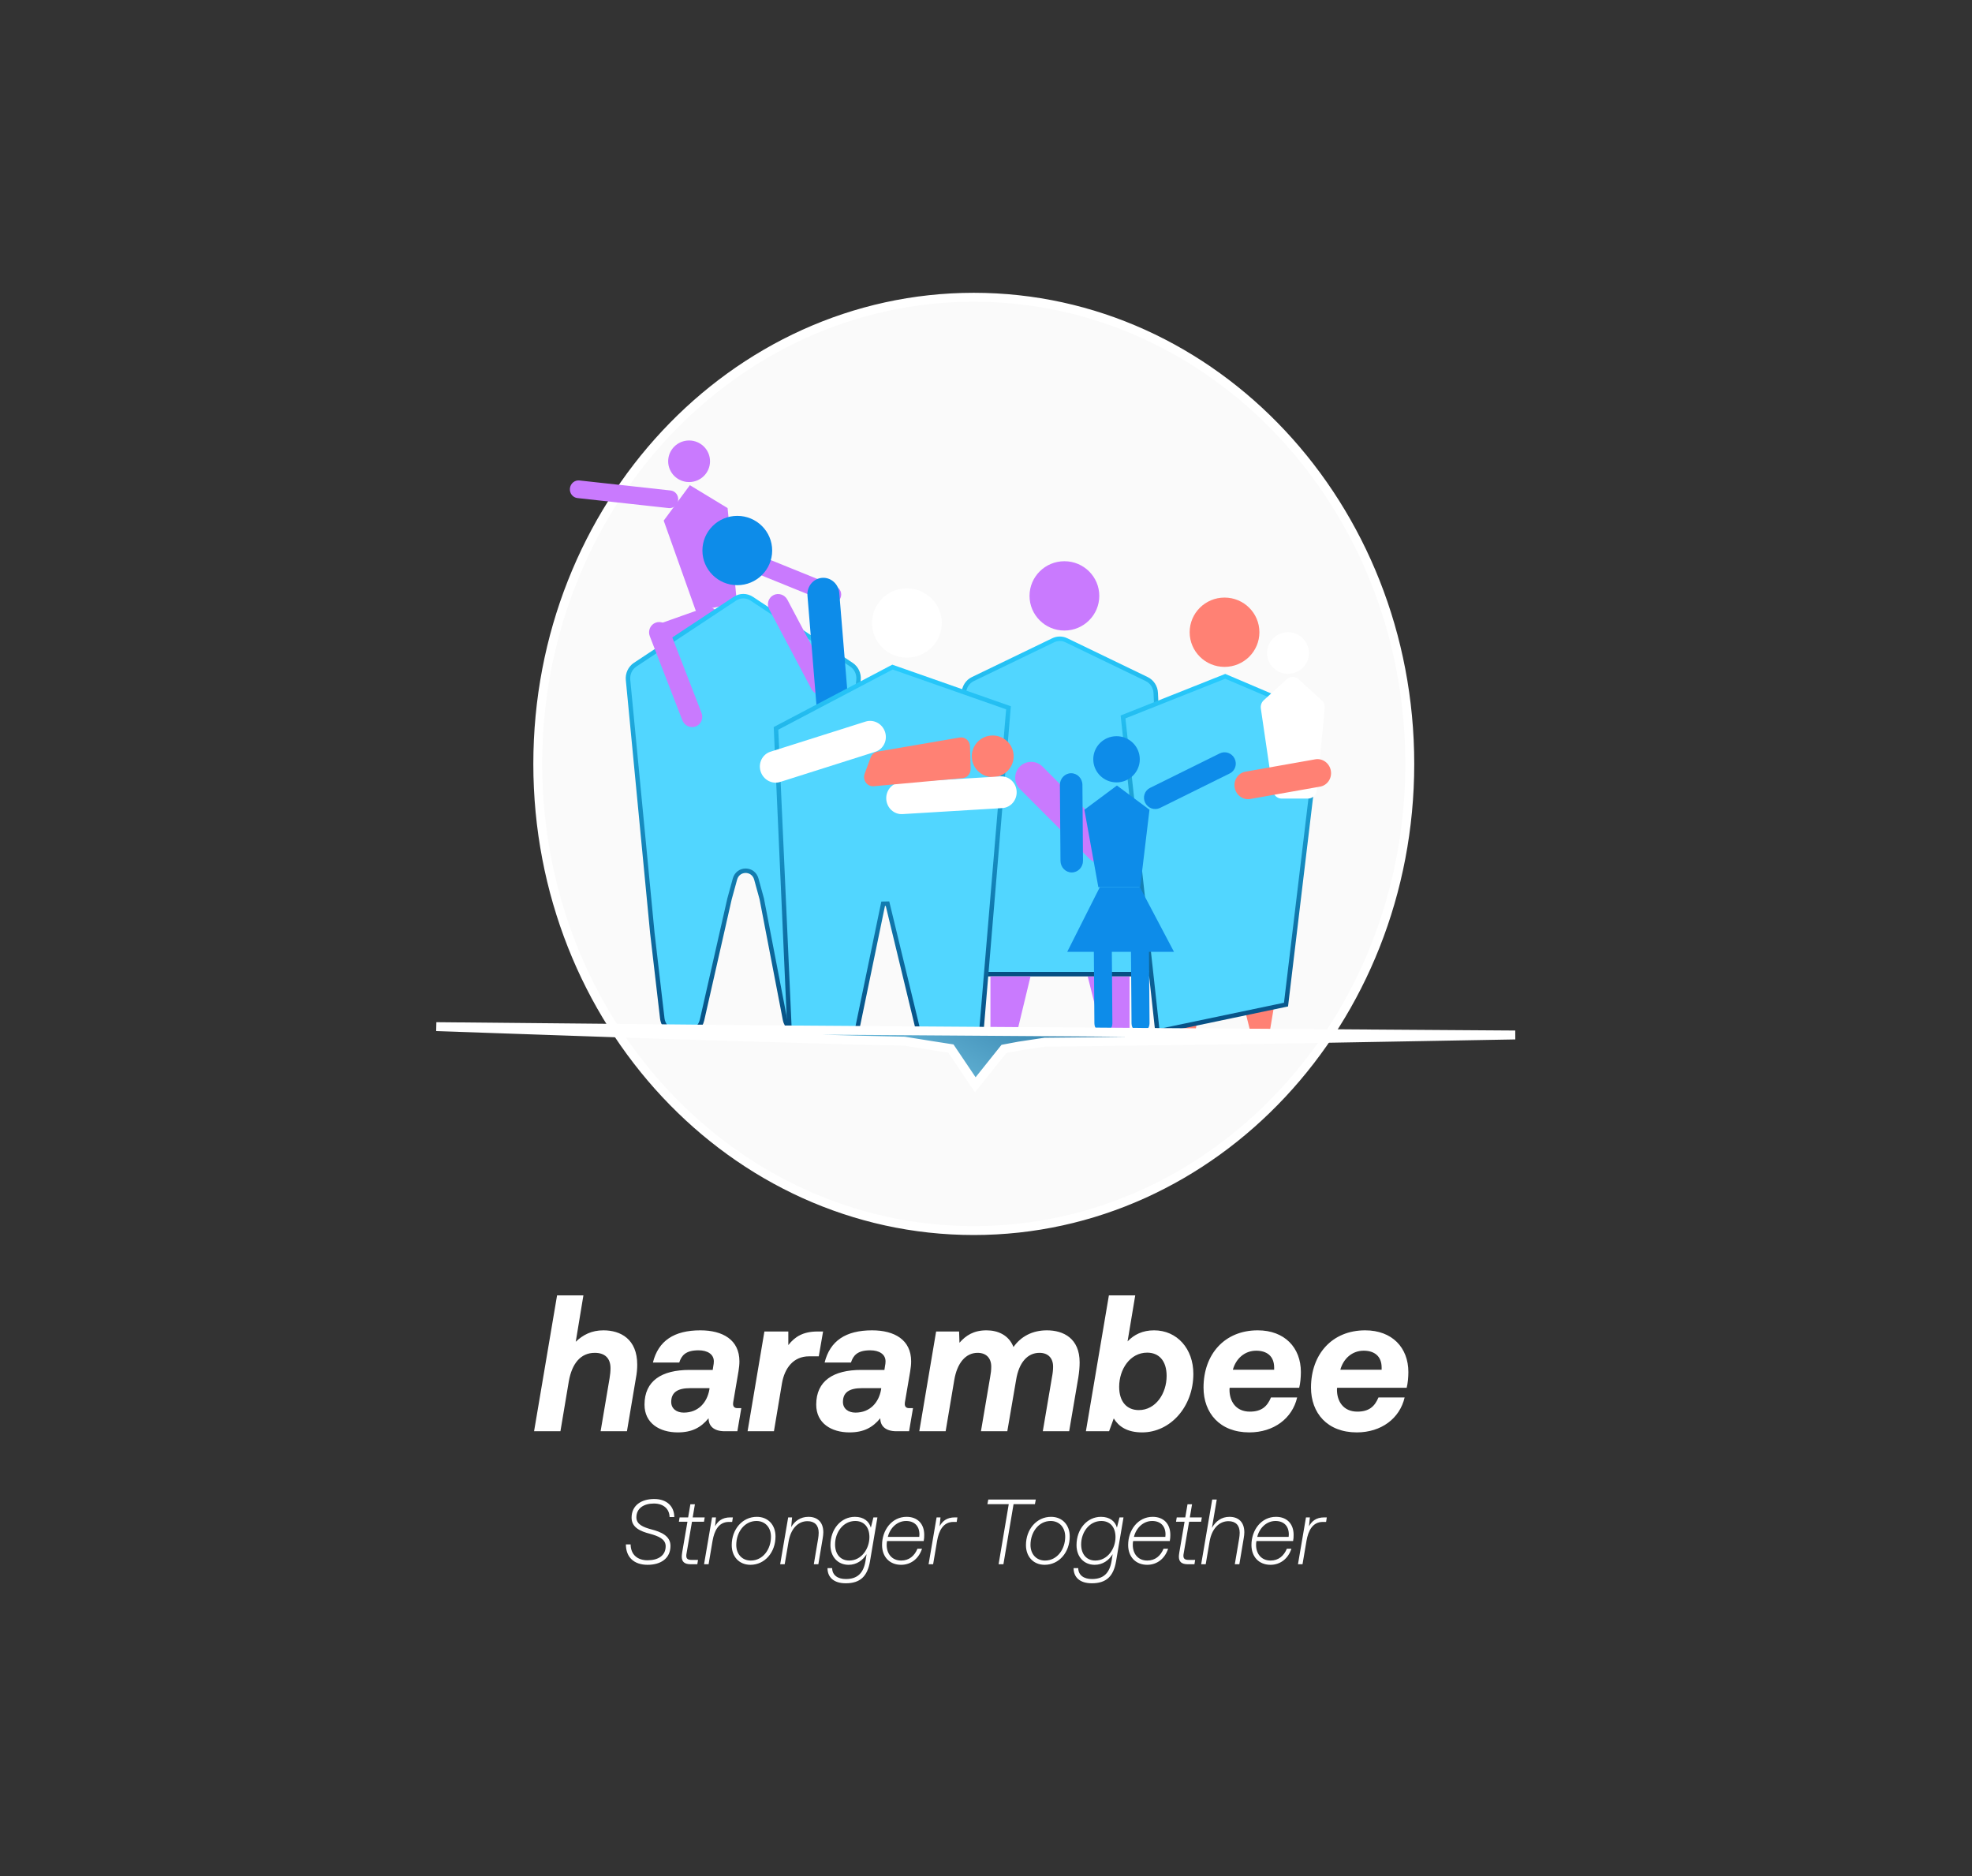 <svg width="123" height="117" viewBox="0 0 123 117" fill="none" xmlns="http://www.w3.org/2000/svg">
<rect x="0" y="0" width="123" height="117" fill="#333333" stroke="none"/>
<path d="M37.636 82.967C38.709 82.967 39.746 83.511 39.746 85.109C39.746 85.363 39.723 85.641 39.664 85.944L39.105 89.26H37.462L38.021 85.956C38.056 85.738 38.079 85.544 38.079 85.326C38.079 84.709 37.73 84.37 37.1 84.37C36.215 84.37 35.678 85.036 35.48 86.137L34.956 89.26H33.312L34.746 80.788H36.389L35.911 83.68C36.366 83.245 36.902 82.967 37.636 82.967ZM46.004 87.82H46.237L45.992 89.26H45.2C44.5 89.26 44.197 88.909 44.197 88.461V88.449C43.719 89.03 43.16 89.332 42.274 89.332C41.144 89.332 40.2 88.763 40.2 87.602C40.2 86.113 41.272 85.436 43.008 85.436H44.454L44.489 85.206C44.512 85.109 44.524 84.987 44.524 84.903C44.524 84.455 44.127 84.213 43.568 84.213C42.764 84.213 42.507 84.54 42.367 84.975H40.724C41.062 83.62 42.041 82.967 43.684 82.967C45.083 82.967 46.12 83.56 46.12 84.903C46.12 85.097 46.097 85.302 46.062 85.52L45.759 87.299C45.736 87.408 45.724 87.505 45.724 87.553C45.724 87.723 45.806 87.82 46.004 87.82ZM42.647 88.098C43.568 88.098 44.104 87.456 44.244 86.67L44.255 86.573H43.043C42.263 86.573 41.866 86.839 41.866 87.432C41.866 87.856 42.204 88.098 42.647 88.098ZM51 83.039H51.338L51.07 84.588H50.464C49.484 84.588 48.937 85.326 48.774 86.27L48.273 89.26H46.629L47.678 83.039H49.17V83.886C49.578 83.366 50.091 83.039 51 83.039ZM56.714 87.82H56.947L56.702 89.26H55.91C55.21 89.26 54.907 88.909 54.907 88.461V88.449C54.429 89.03 53.87 89.332 52.985 89.332C51.854 89.332 50.91 88.763 50.91 87.602C50.91 86.113 51.982 85.436 53.719 85.436H55.164L55.199 85.206C55.222 85.109 55.234 84.987 55.234 84.903C55.234 84.455 54.838 84.213 54.278 84.213C53.474 84.213 53.218 84.54 53.078 84.975H51.434C51.772 83.62 52.752 82.967 54.395 82.967C55.794 82.967 56.831 83.56 56.831 84.903C56.831 85.097 56.808 85.302 56.772 85.52L56.469 87.299C56.446 87.408 56.434 87.505 56.434 87.553C56.434 87.723 56.516 87.82 56.714 87.82ZM53.357 88.098C54.278 88.098 54.814 87.456 54.954 86.67L54.966 86.573H53.754C52.973 86.573 52.577 86.839 52.577 87.432C52.577 87.856 52.914 88.098 53.357 88.098ZM65.3 82.967C66.337 82.967 67.34 83.475 67.34 84.963C67.34 85.242 67.316 85.544 67.258 85.908L66.687 89.26H65.043L65.614 85.895C65.661 85.653 65.685 85.436 65.685 85.23C65.685 84.709 65.382 84.37 64.834 84.37C64.088 84.37 63.551 84.975 63.377 86.065L62.829 89.26H61.185L61.757 85.895C61.803 85.653 61.827 85.448 61.827 85.23C61.827 84.709 61.524 84.37 60.976 84.37C60.23 84.37 59.694 85.012 59.519 86.077L58.983 89.26H57.339L58.389 83.039H59.822L59.845 83.741C60.253 83.281 60.731 82.967 61.535 82.967C62.234 82.967 62.922 83.257 63.214 84.007C63.668 83.366 64.368 82.967 65.3 82.967ZM71.985 82.967C73.419 82.967 74.433 84.116 74.433 85.678C74.433 87.747 72.987 89.332 71.24 89.332C70.295 89.332 69.771 88.957 69.468 88.461L69.177 89.26H67.731L69.165 80.788H70.808L70.33 83.656C70.738 83.233 71.263 82.967 71.985 82.967ZM71.03 87.941C72.09 87.941 72.766 86.9 72.766 85.811C72.766 84.855 72.277 84.358 71.554 84.358C70.482 84.358 69.806 85.399 69.806 86.489C69.806 87.444 70.307 87.941 71.03 87.941ZM78.448 82.967C80.126 82.967 81.14 84.044 81.14 85.568C81.14 85.883 81.105 86.283 81.035 86.549H76.699C76.688 86.597 76.688 86.633 76.688 86.682C76.688 87.36 77.061 88.037 77.958 88.037C78.692 88.037 79.042 87.711 79.275 87.154H80.907C80.604 88.461 79.45 89.332 77.923 89.332C76.082 89.332 75.068 88.122 75.068 86.537C75.068 84.467 76.373 82.967 78.448 82.967ZM76.898 85.423H79.473V85.29C79.473 84.576 79.019 84.237 78.354 84.237C77.62 84.237 77.084 84.745 76.898 85.423ZM85.151 82.967C86.83 82.967 87.844 84.044 87.844 85.568C87.844 85.883 87.809 86.283 87.739 86.549H83.403C83.391 86.597 83.391 86.633 83.391 86.682C83.391 87.36 83.765 88.037 84.662 88.037C85.396 88.037 85.746 87.711 85.979 87.154H87.611C87.308 88.461 86.154 89.332 84.627 89.332C82.785 89.332 81.771 88.122 81.771 86.537C81.771 84.467 83.077 82.967 85.151 82.967ZM83.601 85.423H86.177V85.29C86.177 84.576 85.722 84.237 85.058 84.237C84.324 84.237 83.788 84.745 83.601 85.423Z" fill="white"/>
<path d="M40.393 97.59C39.544 97.59 39.039 97.117 39.039 96.316H39.333C39.344 96.984 39.788 97.307 40.388 97.307C41.059 97.307 41.52 97.013 41.52 96.431C41.52 95.981 41.059 95.797 40.532 95.653C39.933 95.497 39.394 95.261 39.394 94.65C39.394 93.883 40.005 93.486 40.804 93.486C41.598 93.486 42.053 93.947 42.058 94.61H41.764C41.753 94.102 41.381 93.768 40.787 93.768C40.149 93.768 39.694 94.068 39.694 94.633C39.694 95.071 40.121 95.244 40.632 95.382C41.237 95.538 41.82 95.791 41.82 96.408C41.82 97.18 41.231 97.59 40.393 97.59ZM42.55 96.817L42.878 94.904H42.345L42.389 94.633H42.922L43.061 93.814H43.344L43.205 94.633H43.955L43.91 94.904H43.161L42.822 96.88C42.811 96.932 42.806 96.978 42.806 97.025C42.806 97.215 42.906 97.284 43.133 97.284H43.538L43.494 97.555H43.089C42.689 97.555 42.523 97.399 42.523 97.077C42.523 97.013 42.534 96.927 42.55 96.817ZM45.556 94.633H45.712L45.667 94.915H45.468C44.807 94.915 44.552 95.492 44.446 96.085L44.197 97.555H43.914L44.413 94.633H44.657L44.602 95.186C44.774 94.875 45.035 94.633 45.556 94.633ZM46.806 97.59C46.101 97.59 45.64 97.077 45.64 96.362C45.64 95.376 46.306 94.598 47.205 94.598C47.91 94.598 48.371 95.106 48.371 95.82C48.371 96.811 47.705 97.59 46.806 97.59ZM46.828 97.324C47.588 97.324 48.088 96.621 48.088 95.837C48.088 95.255 47.721 94.857 47.183 94.857C46.428 94.857 45.923 95.561 45.923 96.35C45.923 96.927 46.29 97.324 46.828 97.324ZM50.426 94.598C50.97 94.598 51.353 94.909 51.353 95.567C51.353 95.676 51.336 95.803 51.315 95.936L51.043 97.555H50.76L51.032 95.947C51.048 95.837 51.064 95.716 51.064 95.59C51.064 95.129 50.815 94.869 50.365 94.869C49.755 94.869 49.322 95.365 49.189 96.125L48.944 97.555H48.662L49.161 94.633H49.405L49.349 95.238C49.566 94.864 49.927 94.598 50.426 94.598ZM54.317 95.273L54.478 94.633H54.728L54.262 97.382C54.101 98.304 53.657 98.742 52.752 98.742C52.003 98.742 51.614 98.367 51.614 97.797H51.903C51.914 98.241 52.252 98.477 52.763 98.477C53.457 98.477 53.856 98.131 53.984 97.353L54.051 96.927C53.812 97.313 53.429 97.59 52.93 97.59C52.247 97.59 51.797 97.077 51.797 96.362C51.797 95.365 52.452 94.598 53.324 94.598C53.873 94.598 54.212 94.881 54.317 95.273ZM52.968 97.324C53.74 97.324 54.228 96.581 54.228 95.861C54.228 95.226 53.879 94.857 53.346 94.857C52.58 94.857 52.086 95.578 52.086 96.316C52.086 96.944 52.436 97.324 52.968 97.324ZM56.548 94.598C57.22 94.598 57.647 95.025 57.647 95.722C57.647 95.855 57.642 95.976 57.614 96.108H55.328C55.311 96.195 55.305 96.27 55.305 96.35C55.305 96.886 55.622 97.324 56.21 97.324C56.704 97.324 57.037 97.036 57.226 96.586H57.509C57.303 97.221 56.804 97.59 56.204 97.59C55.477 97.59 55.017 97.082 55.017 96.356C55.017 95.423 55.627 94.598 56.548 94.598ZM55.377 95.849H57.337C57.342 95.797 57.348 95.751 57.348 95.699C57.348 95.163 57.026 94.857 56.515 94.857C55.977 94.857 55.522 95.267 55.377 95.849ZM59.562 94.633H59.717L59.672 94.915H59.473C58.812 94.915 58.557 95.492 58.452 96.085L58.202 97.555H57.919L58.418 94.633H58.662L58.607 95.186C58.779 94.875 59.04 94.633 59.562 94.633ZM61.587 93.809L61.642 93.521H64.606L64.551 93.809H63.219L62.586 97.555H62.286L62.919 93.809H61.587ZM65.158 97.59C64.453 97.59 63.992 97.077 63.992 96.362C63.992 95.376 64.658 94.598 65.557 94.598C66.262 94.598 66.723 95.106 66.723 95.82C66.723 96.811 66.057 97.59 65.158 97.59ZM65.18 97.324C65.94 97.324 66.44 96.621 66.44 95.837C66.44 95.255 66.073 94.857 65.535 94.857C64.78 94.857 64.275 95.561 64.275 96.35C64.275 96.927 64.641 97.324 65.18 97.324ZM69.666 95.273L69.827 94.633H70.077L69.611 97.382C69.45 98.304 69.006 98.742 68.101 98.742C67.352 98.742 66.964 98.367 66.964 97.797H67.252C67.263 98.241 67.602 98.477 68.112 98.477C68.806 98.477 69.205 98.131 69.333 97.353L69.4 96.927C69.161 97.313 68.778 97.59 68.279 97.59C67.596 97.59 67.146 97.077 67.146 96.362C67.146 95.365 67.801 94.598 68.673 94.598C69.222 94.598 69.561 94.881 69.666 95.273ZM68.317 97.324C69.089 97.324 69.577 96.581 69.577 95.861C69.577 95.226 69.228 94.857 68.695 94.857C67.929 94.857 67.435 95.578 67.435 96.316C67.435 96.944 67.785 97.324 68.317 97.324ZM71.897 94.598C72.569 94.598 72.997 95.025 72.997 95.722C72.997 95.855 72.991 95.976 72.963 96.108H70.677C70.66 96.195 70.655 96.27 70.655 96.35C70.655 96.886 70.971 97.324 71.559 97.324C72.053 97.324 72.386 97.036 72.575 96.586H72.858C72.653 97.221 72.153 97.59 71.554 97.59C70.827 97.59 70.366 97.082 70.366 96.356C70.366 95.423 70.977 94.598 71.897 94.598ZM70.727 95.849H72.686C72.692 95.797 72.697 95.751 72.697 95.699C72.697 95.163 72.375 94.857 71.865 94.857C71.326 94.857 70.871 95.267 70.727 95.849ZM73.558 96.817L73.885 94.904H73.353L73.397 94.633H73.93L74.069 93.814H74.352L74.213 94.633H74.962L74.918 94.904H74.168L73.83 96.88C73.819 96.932 73.813 96.978 73.813 97.025C73.813 97.215 73.913 97.284 74.141 97.284H74.546L74.501 97.555H74.096C73.697 97.555 73.53 97.399 73.53 97.077C73.53 97.013 73.541 96.927 73.558 96.817ZM76.686 94.598C77.23 94.598 77.613 94.909 77.613 95.567C77.613 95.676 77.596 95.803 77.574 95.936L77.302 97.555H77.019L77.291 95.947C77.307 95.837 77.324 95.716 77.324 95.59C77.324 95.129 77.074 94.869 76.625 94.869C76.02 94.869 75.581 95.365 75.448 96.125L75.204 97.555H74.921L75.609 93.521H75.892L75.593 95.284C75.826 94.875 76.186 94.598 76.686 94.598ZM79.588 94.598C80.26 94.598 80.687 95.025 80.687 95.722C80.687 95.855 80.682 95.976 80.654 96.108H78.368C78.351 96.195 78.345 96.27 78.345 96.35C78.345 96.886 78.662 97.324 79.25 97.324C79.744 97.324 80.077 97.036 80.266 96.586H80.549C80.343 97.221 79.844 97.59 79.244 97.59C78.517 97.59 78.057 97.082 78.057 96.356C78.057 95.423 78.668 94.598 79.588 94.598ZM78.418 95.849H80.377C80.382 95.797 80.388 95.751 80.388 95.699C80.388 95.163 80.066 94.857 79.556 94.857C79.017 94.857 78.562 95.267 78.418 95.849ZM82.602 94.633H82.757L82.713 94.915H82.513C81.852 94.915 81.597 95.492 81.492 96.085L81.242 97.555H80.959L81.458 94.633H81.702L81.647 95.186C81.819 94.875 82.08 94.633 82.602 94.633Z" fill="white"/>
<path d="M87.933 47.642C87.933 63.724 75.749 76.745 60.738 76.745C45.726 76.745 33.543 63.724 33.543 47.642C33.543 31.56 45.726 18.538 60.738 18.538C75.749 18.538 87.933 31.56 87.933 47.642Z" fill="#FAFAFA" stroke="white" stroke-width="0.555"/>
<path d="M41.398 32.469L43.029 30.259L45.382 31.687L45.968 37.613L43.407 38.115L41.398 32.469Z" fill="#C97AFE"/>
<path d="M40.922 39.654C40.802 39.323 40.967 38.961 41.289 38.847L43.974 37.894C44.296 37.779 44.654 37.955 44.773 38.286C44.892 38.618 44.728 38.979 44.406 39.093L41.721 40.047C41.399 40.161 41.041 39.986 40.922 39.654Z" fill="#C97AFE"/>
<path d="M52.137 36.575L46.846 34.43C46.571 34.318 46.254 34.456 46.138 34.739C46.022 35.021 46.151 35.341 46.426 35.452L51.717 37.598C51.992 37.709 52.31 37.571 52.426 37.288C52.542 37.006 52.412 36.687 52.137 36.575Z" fill="#C97AFE"/>
<path d="M47.514 56.062L47.513 56.057L47.512 56.051L47.175 54.826C46.984 54.129 46.032 54.129 45.841 54.826L45.505 56.051L45.503 56.057L43.788 63.615C43.685 64.071 43.293 64.392 42.843 64.392H42.271C41.78 64.392 41.366 64.011 41.307 63.505L40.69 58.203L40.426 55.454L40.162 52.703L39.173 42.404C39.136 42.025 39.308 41.658 39.617 41.453L45.841 37.337C46.159 37.127 46.566 37.127 46.885 37.337L53.104 41.451C53.415 41.656 53.587 42.027 53.549 42.407L51.406 63.49C51.354 64.003 50.937 64.392 50.44 64.392H49.914C49.451 64.392 49.052 64.053 48.962 63.582L47.514 56.062Z" fill="#51D6FF" stroke="url(#paint0_linear_3015_1684)" stroke-width="0.278"/>
<path d="M48.163 34.334C48.163 35.527 47.189 36.495 45.988 36.495C44.786 36.495 43.812 35.527 43.812 34.334C43.812 33.14 44.786 32.172 45.988 32.172C47.189 32.172 48.163 33.14 48.163 34.334Z" fill="#0D8CE9"/>
<path d="M44.286 28.767C44.286 29.484 43.702 30.064 42.981 30.064C42.26 30.064 41.676 29.484 41.676 28.767C41.676 28.051 42.26 27.471 42.981 27.471C43.702 27.471 44.286 28.051 44.286 28.767Z" fill="#C97AFE"/>
<path d="M43.396 45.305C43.066 45.431 42.691 45.258 42.56 44.919L40.53 39.678C40.399 39.339 40.56 38.961 40.891 38.835C41.221 38.709 41.596 38.881 41.727 39.221L43.757 44.462C43.888 44.801 43.727 45.178 43.396 45.305Z" fill="#C97AFE"/>
<path d="M51.747 42.379L49.111 37.4C48.942 37.081 48.551 36.955 48.237 37.119C47.924 37.282 47.807 37.674 47.976 37.993L50.612 42.972C50.781 43.291 51.172 43.417 51.485 43.254C51.799 43.09 51.916 42.698 51.747 42.379Z" fill="#C97AFE"/>
<path d="M50.364 37.148L50.927 43.996C50.974 44.565 51.456 44.99 52.005 44.945C52.553 44.901 52.959 44.403 52.913 43.834L52.349 36.987C52.303 36.418 51.82 35.993 51.272 36.038C50.724 36.082 50.317 36.58 50.364 37.148Z" fill="#0D8CE9"/>
<path d="M41.831 30.589L36.139 29.964C35.846 29.932 35.582 30.151 35.548 30.454C35.514 30.758 35.724 31.029 36.016 31.062L41.708 31.687C42.001 31.719 42.265 31.5 42.298 31.197C42.332 30.893 42.123 30.622 41.831 30.589Z" fill="#C97AFE"/>
<path d="M70.454 60.897H67.844L68.714 64.355H70.454V60.897Z" fill="#C97AFE"/>
<path d="M72.087 43.217L72.868 59.695C72.895 60.271 72.452 60.753 71.897 60.753H60.307C59.752 60.753 59.309 60.271 59.337 59.695L60.117 43.217C60.135 42.843 60.35 42.51 60.677 42.352L65.693 39.93C65.952 39.805 66.252 39.805 66.511 39.93L71.527 42.352C71.854 42.51 72.07 42.843 72.087 43.217Z" fill="#51D6FF" stroke="url(#paint1_linear_3015_1684)" stroke-width="0.278"/>
<path d="M61.777 60.897H64.275L63.442 64.355H61.777V60.897Z" fill="#C97AFE"/>
<path d="M68.566 37.162C68.566 38.356 67.592 39.324 66.39 39.324C65.189 39.324 64.215 38.356 64.215 37.162C64.215 35.968 65.189 35.001 66.39 35.001C67.592 35.001 68.566 35.968 68.566 37.162Z" fill="#C97AFE"/>
<path d="M69.356 52.151L65.025 47.807C64.638 47.419 64.007 47.416 63.617 47.8L63.617 47.8C63.226 48.185 63.223 48.812 63.61 49.2L67.941 53.545C68.328 53.933 68.959 53.936 69.35 53.551C69.741 53.167 69.744 52.54 69.356 52.151Z" fill="#C97AFE"/>
<path d="M66.853 54.411C66.466 54.414 66.149 54.09 66.146 53.687L66.109 48.958C66.106 48.555 66.418 48.226 66.806 48.223C67.194 48.221 67.511 48.545 67.514 48.947L67.55 53.676C67.553 54.079 67.241 54.408 66.853 54.411Z" fill="#0D8CE9"/>
<path d="M55.085 56.363L53.369 64.646H49.262L48.402 45.424L55.666 41.603L62.903 44.141L61.184 64.646H57.36L55.356 56.358L55.085 56.363Z" fill="#51D6FF" stroke="url(#paint2_linear_3015_1684)" stroke-width="0.278"/>
<path d="M58.741 38.853C58.741 40.047 57.767 41.015 56.566 41.015C55.364 41.015 54.391 40.047 54.391 38.853C54.391 37.66 55.364 36.692 56.566 36.692C57.767 36.692 58.741 37.66 58.741 38.853Z" fill="white"/>
<path d="M63.224 47.166C63.224 47.882 62.639 48.463 61.919 48.463C61.198 48.463 60.613 47.882 60.613 47.166C60.613 46.45 61.198 45.869 61.919 45.869C62.639 45.869 63.224 46.45 63.224 47.166Z" fill="#FF8174"/>
<path d="M62.399 48.42L56.17 48.797C55.645 48.828 55.246 49.296 55.279 49.842C55.313 50.388 55.766 50.804 56.291 50.772L62.52 50.396C63.045 50.364 63.444 49.896 63.411 49.35C63.378 48.804 62.924 48.388 62.399 48.42Z" fill="white"/>
<path d="M47.444 48.115C47.276 47.594 47.551 47.042 48.056 46.881L53.986 45.002C54.492 44.841 55.038 45.133 55.205 45.654C55.372 46.175 55.098 46.727 54.592 46.887L48.662 48.767C48.156 48.928 47.611 48.635 47.444 48.115Z" fill="white"/>
<path d="M54.307 47.236C54.377 47.046 54.539 46.908 54.733 46.875L59.856 45.996C60.188 45.939 60.492 46.2 60.502 46.549L60.543 47.939C60.552 48.243 60.331 48.502 60.038 48.529L54.501 49.034C54.091 49.071 53.785 48.65 53.932 48.252L54.307 47.236Z" fill="#FF8174"/>
<path d="M79.759 61.003H77.148L78.019 64.461H79.178L79.759 61.003Z" fill="#FF8174"/>
<path d="M75.118 61.003H72.508L73.378 64.461H74.538L75.118 61.003Z" fill="#FF8174"/>
<path d="M76.421 42.179L82.362 44.709L80.213 62.652L72.193 64.33L70.047 44.712L76.421 42.179Z" fill="#51D6FF" stroke="url(#paint3_linear_3015_1684)" stroke-width="0.278"/>
<path d="M78.643 44.19C78.615 43.995 78.683 43.8 78.825 43.67L80.261 42.359C80.471 42.167 80.785 42.167 80.994 42.359L82.443 43.682C82.578 43.805 82.647 43.988 82.629 44.173L82.129 49.287C82.1 49.581 81.861 49.805 81.576 49.805H79.944C79.67 49.805 79.437 49.597 79.395 49.315L78.643 44.19Z" fill="white"/>
<path d="M78.553 39.429C78.553 40.623 77.58 41.591 76.378 41.591C75.177 41.591 74.203 40.623 74.203 39.429C74.203 38.236 75.177 37.268 76.378 37.268C77.58 37.268 78.553 38.236 78.553 39.429Z" fill="#FF8174"/>
<path d="M81.642 40.727C81.642 41.443 81.057 42.023 80.337 42.023C79.616 42.023 79.031 41.443 79.031 40.727C79.031 40.01 79.616 39.43 80.337 39.43C81.057 39.43 81.642 40.01 81.642 40.727Z" fill="white"/>
<path d="M82.034 47.356L77.681 48.126C77.227 48.206 76.928 48.652 77.012 49.123L77.012 49.123C77.096 49.593 77.532 49.909 77.986 49.828L82.339 49.058C82.793 48.978 83.093 48.532 83.008 48.061L83.008 48.061C82.924 47.591 82.488 47.275 82.034 47.356Z" fill="#FF8174"/>
<path d="M68.827 64.403C68.516 64.405 68.263 64.146 68.261 63.824L68.223 58.803C68.22 58.48 68.469 58.218 68.779 58.216C69.089 58.213 69.342 58.472 69.345 58.794L69.383 63.816C69.385 64.137 69.136 64.4 68.827 64.403Z" fill="#0D8CE9"/>
<path d="M71.143 64.401C70.833 64.403 70.58 64.145 70.577 63.823L70.539 58.801C70.537 58.479 70.786 58.216 71.096 58.214C71.405 58.212 71.659 58.471 71.661 58.793L71.7 63.815C71.702 64.136 71.453 64.399 71.143 64.401Z" fill="#0D8CE9"/>
<path d="M67.637 50.5L69.667 48.989L71.697 50.5L71.117 55.328H68.507L67.637 50.5Z" fill="#0D8CE9"/>
<path d="M71.092 47.353C71.092 48.149 70.442 48.794 69.642 48.794C68.841 48.794 68.191 48.149 68.191 47.353C68.191 46.557 68.841 45.913 69.642 45.913C70.442 45.913 71.092 46.557 71.092 47.353Z" fill="#0D8CE9"/>
<path d="M76.08 46.986L71.729 49.138C71.391 49.305 71.257 49.721 71.43 50.066L71.43 50.066C71.603 50.41 72.017 50.554 72.355 50.387L76.706 48.235C77.044 48.068 77.178 47.653 77.005 47.307L77.005 47.307C76.832 46.963 76.418 46.819 76.08 46.986Z" fill="#0D8CE9"/>
<path d="M68.599 55.328H71.097L73.226 59.362H66.566L68.599 55.328Z" fill="#0D8CE9"/>
<path d="M48.664 64.231L27.215 64.027L40.808 64.496L49.002 64.74L53.379 64.864L56.406 64.932L58.062 65.198L59.31 65.392L60.832 67.652L62.62 65.415L63.562 65.238L65.17 64.996L67.834 64.97L72.043 64.912L80.463 64.797L94.509 64.547L74.861 64.412L48.664 64.231Z" fill="url(#paint4_linear_3015_1684)" stroke="white" stroke-width="0.555"/>
<defs>
<linearGradient id="paint0_linear_3015_1684" x1="46.363" y1="36.822" x2="46.363" y2="64.537" gradientUnits="userSpaceOnUse">
<stop stop-color="#28CCFF"/>
<stop offset="1" stop-color="#064F83"/>
</linearGradient>
<linearGradient id="paint1_linear_3015_1684" x1="66.102" y1="39.574" x2="66.102" y2="60.897" gradientUnits="userSpaceOnUse">
<stop stop-color="#28CCFF"/>
<stop offset="1" stop-color="#054E83"/>
</linearGradient>
<linearGradient id="paint2_linear_3015_1684" x1="55.655" y1="41.447" x2="55.655" y2="64.79" gradientUnits="userSpaceOnUse">
<stop stop-color="#28CCFF"/>
<stop offset="1" stop-color="#054E83"/>
</linearGradient>
<linearGradient id="paint3_linear_3015_1684" x1="76.205" y1="42.024" x2="76.205" y2="64.502" gradientUnits="userSpaceOnUse">
<stop stop-color="#28CCFF"/>
<stop offset="1" stop-color="#064E83"/>
</linearGradient>
<linearGradient id="paint4_linear_3015_1684" x1="76.78" y1="66.463" x2="69.889" y2="78.396" gradientUnits="userSpaceOnUse">
<stop stop-color="#236F9D"/>
<stop offset="1" stop-color="#7ED0ED"/>
</linearGradient>
</defs>
</svg>

